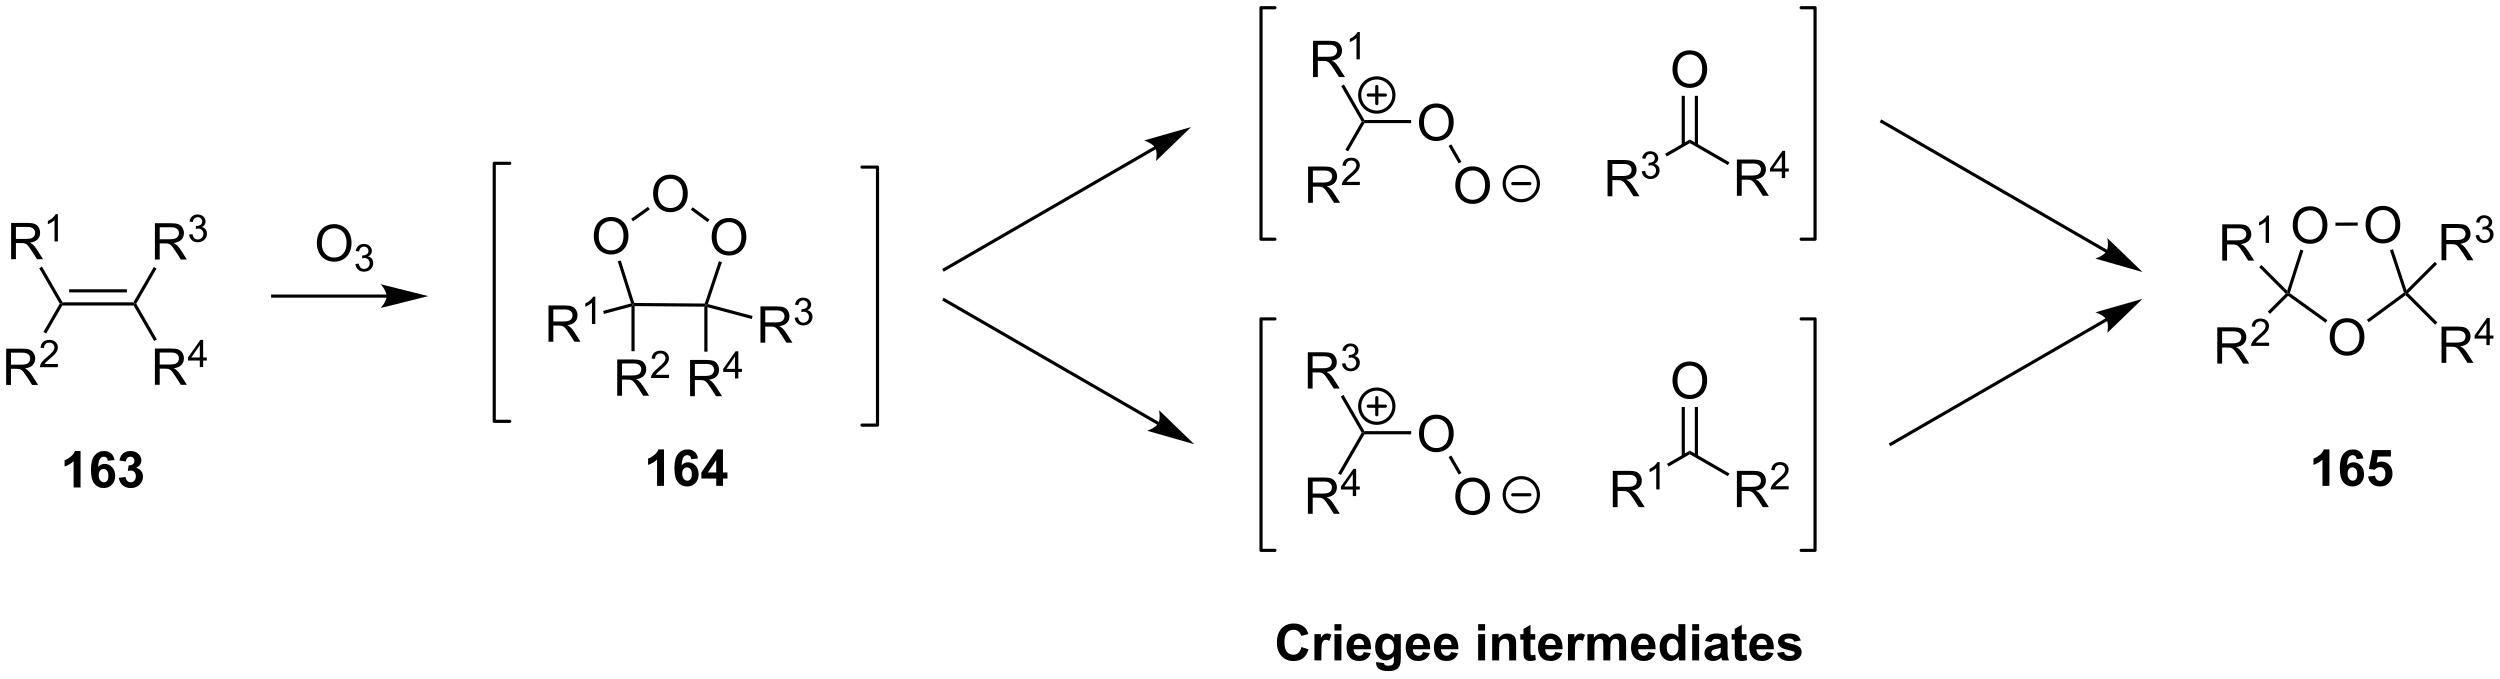 <?xml version="1.0" encoding="UTF-8"?>
<!DOCTYPE svg PUBLIC '-//W3C//DTD SVG 1.0//EN'
          'http://www.w3.org/TR/2001/REC-SVG-20010904/DTD/svg10.dtd'>
<svg stroke-dasharray="none" shape-rendering="auto" xmlns="http://www.w3.org/2000/svg" font-family="'Dialog'" text-rendering="auto" width="1024" fill-opacity="1" color-interpolation="auto" color-rendering="auto" preserveAspectRatio="xMidYMid meet" font-size="12px" viewBox="0 0 1024 278" fill="black" xmlns:xlink="http://www.w3.org/1999/xlink" stroke="black" image-rendering="auto" stroke-miterlimit="10" stroke-linecap="square" stroke-linejoin="miter" font-style="normal" stroke-width="1" height="278" stroke-dashoffset="0" font-weight="normal" stroke-opacity="1"
><!--Generated by the Batik Graphics2D SVG Generator--><defs id="genericDefs"
  /><g
  ><defs id="defs1"
    ><clipPath clipPathUnits="userSpaceOnUse" id="clipPath1"
      ><path d="M2.201 0.646 L408.043 0.646 L408.043 110.603 L2.201 110.603 L2.201 0.646 Z"
      /></clipPath
      ><clipPath clipPathUnits="userSpaceOnUse" id="clipPath2"
      ><path d="M1.563 32.528 L1.563 139.428 L396.12 139.428 L396.12 32.528 Z"
      /></clipPath
    ></defs
    ><g transform="scale(2.523,2.523) translate(-2.201,-0.646) matrix(1.029,0,0,1.029,0.593,-32.812)"
    ><path d="M11.424 80.719 L11.28 80.469 L11.424 80.219 L22.636 80.219 L22.78 80.469 L22.636 80.719 ZM12.475 78.649 L21.585 78.649 L21.585 78.149 L12.475 78.149 Z" stroke="none" clip-path="url(#clipPath2)"
    /></g
    ><g transform="matrix(2.595,0,0,2.595,-4.058,-84.42)"
    ><path d="M2.536 93.293 L2.536 87.567 L5.075 87.567 Q5.84 87.567 6.239 87.721 Q6.637 87.874 6.874 88.265 Q7.114 88.656 7.114 89.129 Q7.114 89.739 6.718 90.158 Q6.325 90.575 5.499 90.687 Q5.801 90.833 5.957 90.973 Q6.288 91.278 6.585 91.734 L7.582 93.293 L6.629 93.293 L5.872 92.101 Q5.538 91.585 5.322 91.312 Q5.109 91.038 4.939 90.929 Q4.77 90.82 4.593 90.778 Q4.465 90.749 4.171 90.749 L3.293 90.749 L3.293 93.293 L2.536 93.293 ZM3.293 90.093 L4.921 90.093 Q5.442 90.093 5.734 89.986 Q6.028 89.879 6.179 89.642 Q6.332 89.406 6.332 89.129 Q6.332 88.723 6.036 88.463 Q5.741 88.2 5.106 88.2 L3.293 88.2 L3.293 90.093 Z" stroke="none" clip-path="url(#clipPath2)"
    /></g
    ><g transform="matrix(2.595,0,0,2.595,-4.058,-84.42)"
    ><path d="M10.704 89.986 L10.704 90.493 L7.864 90.493 Q7.859 90.302 7.927 90.126 Q8.034 89.837 8.273 89.556 Q8.513 89.275 8.964 88.906 Q9.663 88.331 9.909 87.996 Q10.155 87.659 10.155 87.361 Q10.155 87.048 9.931 86.833 Q9.708 86.617 9.347 86.617 Q8.966 86.617 8.738 86.845 Q8.509 87.074 8.507 87.478 L7.964 87.423 Q8.021 86.816 8.384 86.499 Q8.747 86.181 9.359 86.181 Q9.978 86.181 10.337 86.525 Q10.698 86.867 10.698 87.372 Q10.698 87.63 10.593 87.88 Q10.488 88.128 10.241 88.404 Q9.997 88.679 9.429 89.159 Q8.954 89.558 8.819 89.701 Q8.685 89.843 8.597 89.986 L10.704 89.986 Z" stroke="none" clip-path="url(#clipPath2)"
    /></g
    ><g transform="matrix(2.595,0,0,2.595,-4.058,-84.42)"
    ><path d="M10.991 80.469 L11.28 80.469 L11.424 80.719 L8.852 85.175 L8.419 84.925 Z" stroke="none" clip-path="url(#clipPath2)"
    /></g
    ><g transform="matrix(2.595,0,0,2.595,-4.058,-84.42)"
    ><path d="M3.317 73.444 L3.317 67.717 L5.856 67.717 Q6.622 67.717 7.02 67.871 Q7.418 68.025 7.655 68.415 Q7.895 68.806 7.895 69.28 Q7.895 69.889 7.499 70.309 Q7.106 70.725 6.28 70.837 Q6.582 70.983 6.739 71.124 Q7.069 71.428 7.366 71.884 L8.364 73.444 L7.411 73.444 L6.653 72.251 Q6.319 71.736 6.103 71.462 Q5.89 71.189 5.721 71.079 Q5.551 70.97 5.374 70.928 Q5.247 70.9 4.952 70.9 L4.075 70.9 L4.075 73.444 L3.317 73.444 ZM4.075 70.243 L5.702 70.243 Q6.223 70.243 6.515 70.137 Q6.809 70.03 6.96 69.793 Q7.114 69.556 7.114 69.28 Q7.114 68.874 6.817 68.613 Q6.523 68.35 5.887 68.35 L4.075 68.35 L4.075 70.243 Z" stroke="none" clip-path="url(#clipPath2)"
    /></g
    ><g transform="matrix(2.595,0,0,2.595,-4.058,-84.42)"
    ><path d="M10.7 70.644 L10.173 70.644 L10.173 67.283 Q9.982 67.464 9.673 67.646 Q9.364 67.828 9.118 67.919 L9.118 67.41 Q9.56 67.201 9.89 66.906 Q10.222 66.609 10.361 66.332 L10.7 66.332 L10.7 70.644 Z" stroke="none" clip-path="url(#clipPath2)"
    /></g
    ><g transform="matrix(2.595,0,0,2.595,-4.058,-84.42)"
    ><path d="M11.424 80.219 L11.28 80.469 L10.991 80.469 L7.758 74.869 L8.191 74.619 Z" stroke="none" clip-path="url(#clipPath2)"
    /></g
    ><g transform="matrix(2.595,0,0,2.595,-4.058,-84.42)"
    ><path d="M26.015 73.494 L26.015 67.767 L28.554 67.767 Q29.32 67.767 29.718 67.921 Q30.117 68.075 30.354 68.465 Q30.593 68.856 30.593 69.33 Q30.593 69.939 30.198 70.359 Q29.804 70.775 28.979 70.887 Q29.281 71.033 29.437 71.174 Q29.768 71.478 30.065 71.934 L31.062 73.494 L30.109 73.494 L29.351 72.301 Q29.018 71.786 28.802 71.512 Q28.588 71.239 28.419 71.129 Q28.25 71.02 28.073 70.978 Q27.945 70.95 27.651 70.95 L26.773 70.95 L26.773 73.494 L26.015 73.494 ZM26.773 70.293 L28.401 70.293 Q28.922 70.293 29.213 70.187 Q29.507 70.08 29.658 69.843 Q29.812 69.606 29.812 69.33 Q29.812 68.924 29.515 68.663 Q29.221 68.4 28.585 68.4 L26.773 68.4 L26.773 70.293 Z" stroke="none" clip-path="url(#clipPath2)"
    /></g
    ><g transform="matrix(2.595,0,0,2.595,-4.058,-84.42)"
    ><path d="M31.414 69.559 L31.942 69.489 Q32.033 69.938 32.25 70.135 Q32.469 70.333 32.783 70.333 Q33.155 70.333 33.41 70.075 Q33.668 69.817 33.668 69.436 Q33.668 69.073 33.43 68.838 Q33.194 68.602 32.827 68.602 Q32.678 68.602 32.455 68.661 L32.514 68.198 Q32.567 68.204 32.598 68.204 Q32.936 68.204 33.205 68.028 Q33.475 67.852 33.475 67.485 Q33.475 67.196 33.278 67.007 Q33.082 66.815 32.772 66.815 Q32.463 66.815 32.258 67.008 Q32.053 67.202 31.994 67.588 L31.467 67.495 Q31.565 66.963 31.907 66.672 Q32.25 66.382 32.76 66.382 Q33.112 66.382 33.407 66.532 Q33.703 66.682 33.86 66.944 Q34.016 67.204 34.016 67.497 Q34.016 67.776 33.865 68.004 Q33.717 68.233 33.424 68.368 Q33.805 68.456 34.016 68.733 Q34.227 69.008 34.227 69.424 Q34.227 69.987 33.817 70.379 Q33.407 70.77 32.78 70.77 Q32.215 70.77 31.84 70.434 Q31.467 70.096 31.414 69.559 Z" stroke="none" clip-path="url(#clipPath2)"
    /></g
    ><g transform="matrix(2.595,0,0,2.595,-4.058,-84.42)"
    ><path d="M23.069 80.469 L22.78 80.469 L22.636 80.219 L25.84 74.669 L26.273 74.919 Z" stroke="none" clip-path="url(#clipPath2)"
    /></g
    ><g transform="matrix(2.595,0,0,2.595,-4.058,-84.42)"
    ><path d="M26.015 93.269 L26.015 87.542 L28.554 87.542 Q29.32 87.542 29.718 87.696 Q30.117 87.849 30.354 88.24 Q30.593 88.63 30.593 89.104 Q30.593 89.714 30.198 90.133 Q29.804 90.55 28.979 90.662 Q29.281 90.808 29.437 90.948 Q29.768 91.253 30.065 91.709 L31.062 93.269 L30.109 93.269 L29.351 92.076 Q29.018 91.56 28.802 91.287 Q28.588 91.013 28.419 90.904 Q28.25 90.794 28.073 90.753 Q27.945 90.724 27.651 90.724 L26.773 90.724 L26.773 93.269 L26.015 93.269 ZM26.773 90.068 L28.401 90.068 Q28.922 90.068 29.213 89.961 Q29.507 89.854 29.658 89.618 Q29.812 89.38 29.812 89.104 Q29.812 88.698 29.515 88.438 Q29.221 88.175 28.585 88.175 L26.773 88.175 L26.773 90.068 Z" stroke="none" clip-path="url(#clipPath2)"
    /></g
    ><g transform="matrix(2.595,0,0,2.595,-4.058,-84.42)"
    ><path d="M33.102 90.469 L33.102 89.439 L31.239 89.439 L31.239 88.957 L33.2 86.174 L33.629 86.174 L33.629 88.957 L34.209 88.957 L34.209 89.439 L33.629 89.439 L33.629 90.469 L33.102 90.469 ZM33.102 88.957 L33.102 87.019 L31.758 88.957 L33.102 88.957 Z" stroke="none" clip-path="url(#clipPath2)"
    /></g
    ><g transform="matrix(2.595,0,0,2.595,-4.058,-84.42)"
    ><path d="M22.636 80.719 L22.78 80.469 L23.069 80.469 L26.325 86.109 L25.892 86.359 Z" stroke="none" clip-path="url(#clipPath2)"
    /></g
    ><g transform="matrix(2.595,0,0,2.595,-4.058,-84.42)"
    ><path d="M62.595 79.021 L44.602 79.021 L44.352 79.021 L44.352 79.521 L44.602 79.521 L62.595 79.521 L62.845 79.521 L62.845 79.021 L62.595 79.021 ZM69.16 79.271 L61.66 77.396 C61.66 77.396 62.595 78.45 62.595 79.271 C62.595 80.091 61.66 81.146 61.66 81.146 Z" stroke="none" clip-path="url(#clipPath2)"
    /></g
    ><g transform="matrix(2.595,0,0,2.595,-4.058,-84.42)"
    ><path d="M51.573 70.951 Q51.573 69.525 52.338 68.72 Q53.104 67.912 54.315 67.912 Q55.107 67.912 55.742 68.293 Q56.38 68.67 56.713 69.347 Q57.049 70.025 57.049 70.884 Q57.049 71.756 56.698 72.444 Q56.346 73.131 55.7 73.485 Q55.057 73.84 54.31 73.84 Q53.502 73.84 52.864 73.449 Q52.229 73.056 51.901 72.381 Q51.573 71.704 51.573 70.951 ZM52.354 70.962 Q52.354 71.998 52.909 72.595 Q53.466 73.189 54.307 73.189 Q55.161 73.189 55.713 72.587 Q56.268 71.985 56.268 70.881 Q56.268 70.181 56.031 69.66 Q55.794 69.139 55.338 68.853 Q54.885 68.564 54.318 68.564 Q53.513 68.564 52.932 69.118 Q52.354 69.67 52.354 70.962 Z" stroke="none" clip-path="url(#clipPath2)"
    /></g
    ><g transform="matrix(2.595,0,0,2.595,-4.058,-84.42)"
    ><path d="M57.66 74.206 L58.187 74.135 Q58.279 74.585 58.495 74.782 Q58.714 74.979 59.029 74.979 Q59.4 74.979 59.656 74.722 Q59.913 74.464 59.913 74.083 Q59.913 73.719 59.675 73.485 Q59.439 73.249 59.072 73.249 Q58.923 73.249 58.7 73.307 L58.759 72.844 Q58.812 72.85 58.843 72.85 Q59.181 72.85 59.45 72.675 Q59.72 72.499 59.72 72.132 Q59.72 71.843 59.523 71.653 Q59.327 71.462 59.017 71.462 Q58.708 71.462 58.503 71.655 Q58.298 71.848 58.239 72.235 L57.712 72.141 Q57.81 71.61 58.152 71.319 Q58.495 71.028 59.005 71.028 Q59.357 71.028 59.652 71.178 Q59.949 71.329 60.105 71.591 Q60.261 71.85 60.261 72.143 Q60.261 72.423 60.111 72.651 Q59.962 72.88 59.669 73.014 Q60.05 73.102 60.261 73.38 Q60.472 73.655 60.472 74.071 Q60.472 74.634 60.062 75.026 Q59.652 75.417 59.025 75.417 Q58.46 75.417 58.085 75.081 Q57.712 74.743 57.66 74.206 Z" stroke="none" clip-path="url(#clipPath2)"
    /></g
    ><g transform="matrix(2.595,0,0,2.595,-4.058,-84.42)"
    ><path d="M95.286 69.816 Q95.286 68.389 96.052 67.584 Q96.818 66.777 98.028 66.777 Q98.82 66.777 99.456 67.157 Q100.094 67.534 100.427 68.212 Q100.763 68.889 100.763 69.748 Q100.763 70.62 100.411 71.308 Q100.06 71.995 99.414 72.35 Q98.771 72.704 98.023 72.704 Q97.216 72.704 96.578 72.313 Q95.943 71.92 95.614 71.245 Q95.286 70.568 95.286 69.816 ZM96.068 69.826 Q96.068 70.863 96.622 71.459 Q97.18 72.053 98.021 72.053 Q98.875 72.053 99.427 71.451 Q99.982 70.85 99.982 69.745 Q99.982 69.045 99.745 68.524 Q99.508 68.003 99.052 67.717 Q98.599 67.428 98.031 67.428 Q97.226 67.428 96.646 67.982 Q96.068 68.534 96.068 69.826 Z" stroke="none" clip-path="url(#clipPath2)"
    /></g
    ><g transform="matrix(2.595,0,0,2.595,-4.058,-84.42)"
    ><path d="M113.893 69.975 Q113.893 68.548 114.659 67.743 Q115.424 66.936 116.635 66.936 Q117.427 66.936 118.062 67.316 Q118.7 67.694 119.034 68.371 Q119.37 69.048 119.37 69.907 Q119.37 70.78 119.018 71.467 Q118.666 72.155 118.021 72.509 Q117.377 72.863 116.63 72.863 Q115.823 72.863 115.185 72.472 Q114.549 72.079 114.221 71.405 Q113.893 70.728 113.893 69.975 ZM114.674 69.986 Q114.674 71.022 115.229 71.618 Q115.786 72.212 116.627 72.212 Q117.482 72.212 118.034 71.611 Q118.588 71.009 118.588 69.905 Q118.588 69.204 118.351 68.683 Q118.114 68.162 117.659 67.876 Q117.206 67.587 116.638 67.587 Q115.833 67.587 115.252 68.142 Q114.674 68.694 114.674 69.986 Z" stroke="none" clip-path="url(#clipPath2)"
    /></g
    ><g transform="matrix(2.595,0,0,2.595,-4.058,-84.42)"
    ><path d="M104.647 63.136 Q104.647 61.709 105.413 60.904 Q106.179 60.097 107.39 60.097 Q108.181 60.097 108.817 60.477 Q109.455 60.855 109.788 61.532 Q110.124 62.209 110.124 63.068 Q110.124 63.941 109.772 64.628 Q109.421 65.316 108.775 65.67 Q108.132 66.024 107.385 66.024 Q106.577 66.024 105.939 65.633 Q105.304 65.24 104.976 64.566 Q104.647 63.889 104.647 63.136 ZM105.429 63.147 Q105.429 64.183 105.984 64.779 Q106.541 65.373 107.382 65.373 Q108.236 65.373 108.788 64.772 Q109.343 64.17 109.343 63.066 Q109.343 62.365 109.106 61.844 Q108.869 61.324 108.413 61.037 Q107.96 60.748 107.392 60.748 Q106.588 60.748 106.007 61.303 Q105.429 61.855 105.429 63.147 Z" stroke="none" clip-path="url(#clipPath2)"
    /></g
    ><g transform="matrix(2.595,0,0,2.595,-4.058,-84.42)"
    ><path d="M99.073 73.789 L99.55 73.638 L101.667 80.349 L101.483 80.597 L101.166 80.423 Z" stroke="none" clip-path="url(#clipPath2)"
    /></g
    ><g transform="matrix(2.595,0,0,2.595,-4.058,-84.42)"
    ><path d="M101.733 80.849 L101.483 80.597 L101.667 80.349 L112.803 80.444 L112.983 80.695 L112.733 80.943 Z" stroke="none" clip-path="url(#clipPath2)"
    /></g
    ><g transform="matrix(2.595,0,0,2.595,-4.058,-84.42)"
    ><path d="M113.304 80.523 L112.983 80.695 L112.803 80.444 L115.039 73.759 L115.513 73.918 Z" stroke="none" clip-path="url(#clipPath2)"
    /></g
    ><g transform="matrix(2.595,0,0,2.595,-4.058,-84.42)"
    ><path d="M113.552 67.201 L113.254 67.603 L110.604 65.643 L110.901 65.241 Z" stroke="none" clip-path="url(#clipPath2)"
    /></g
    ><g transform="matrix(2.595,0,0,2.595,-4.058,-84.42)"
    ><path d="M103.837 65.174 L104.128 65.581 L101.478 67.472 L101.188 67.065 Z" stroke="none" clip-path="url(#clipPath2)"
    /></g
    ><g transform="matrix(2.595,0,0,2.595,-4.058,-84.42)"
    ><path d="M88.142 86.473 L88.142 80.747 L90.681 80.747 Q91.447 80.747 91.845 80.9 Q92.244 81.054 92.481 81.445 Q92.72 81.835 92.72 82.309 Q92.72 82.919 92.324 83.338 Q91.931 83.755 91.106 83.867 Q91.408 84.013 91.564 84.153 Q91.895 84.458 92.192 84.913 L93.189 86.473 L92.236 86.473 L91.478 85.281 Q91.145 84.765 90.928 84.492 Q90.715 84.218 90.546 84.109 Q90.376 83.999 90.199 83.958 Q90.072 83.929 89.777 83.929 L88.9 83.929 L88.9 86.473 L88.142 86.473 ZM88.9 83.273 L90.527 83.273 Q91.048 83.273 91.34 83.166 Q91.634 83.059 91.785 82.822 Q91.939 82.585 91.939 82.309 Q91.939 81.903 91.642 81.643 Q91.348 81.38 90.712 81.38 L88.9 81.38 L88.9 83.273 Z" stroke="none" clip-path="url(#clipPath2)"
    /></g
    ><g transform="matrix(2.595,0,0,2.595,-4.058,-84.42)"
    ><path d="M95.525 83.673 L94.998 83.673 L94.998 80.312 Q94.807 80.494 94.498 80.675 Q94.189 80.857 93.943 80.949 L93.943 80.439 Q94.385 80.23 94.715 79.935 Q95.047 79.638 95.186 79.361 L95.525 79.361 L95.525 83.673 Z" stroke="none" clip-path="url(#clipPath2)"
    /></g
    ><g transform="matrix(2.595,0,0,2.595,-4.058,-84.42)"
    ><path d="M101.166 80.423 L101.483 80.597 L101.233 80.923 L96.888 82.087 L96.759 81.604 Z" stroke="none" clip-path="url(#clipPath2)"
    /></g
    ><g transform="matrix(2.595,0,0,2.595,-4.058,-84.42)"
    ><path d="M98.988 94.997 L98.988 89.27 L101.528 89.27 Q102.293 89.27 102.692 89.424 Q103.09 89.578 103.327 89.968 Q103.567 90.359 103.567 90.833 Q103.567 91.442 103.171 91.862 Q102.778 92.278 101.952 92.39 Q102.254 92.536 102.41 92.677 Q102.741 92.981 103.038 93.437 L104.035 94.997 L103.082 94.997 L102.324 93.804 Q101.991 93.289 101.775 93.015 Q101.561 92.742 101.392 92.632 Q101.223 92.523 101.046 92.481 Q100.918 92.453 100.624 92.453 L99.746 92.453 L99.746 94.997 L98.988 94.997 ZM99.746 91.796 L101.374 91.796 Q101.895 91.796 102.186 91.69 Q102.481 91.583 102.632 91.346 Q102.785 91.109 102.785 90.833 Q102.785 90.427 102.488 90.166 Q102.194 89.903 101.559 89.903 L99.746 89.903 L99.746 91.796 Z" stroke="none" clip-path="url(#clipPath2)"
    /></g
    ><g transform="matrix(2.595,0,0,2.595,-4.058,-84.42)"
    ><path d="M107.157 91.689 L107.157 92.197 L104.317 92.197 Q104.311 92.005 104.38 91.83 Q104.487 91.541 104.725 91.259 Q104.966 90.978 105.417 90.609 Q106.116 90.035 106.362 89.699 Q106.608 89.363 106.608 89.064 Q106.608 88.752 106.383 88.537 Q106.161 88.32 105.8 88.32 Q105.419 88.32 105.19 88.549 Q104.962 88.777 104.96 89.181 L104.417 89.127 Q104.473 88.519 104.837 88.203 Q105.2 87.884 105.811 87.884 Q106.43 87.884 106.79 88.228 Q107.151 88.57 107.151 89.076 Q107.151 89.334 107.046 89.584 Q106.94 89.832 106.694 90.107 Q106.45 90.382 105.882 90.863 Q105.407 91.261 105.272 91.404 Q105.138 91.546 105.05 91.689 L107.157 91.689 Z" stroke="none" clip-path="url(#clipPath2)"
    /></g
    ><g transform="matrix(2.595,0,0,2.595,-4.058,-84.42)"
    ><path d="M101.233 80.923 L101.483 80.597 L101.733 80.849 L101.733 87.963 L101.233 87.963 Z" stroke="none" clip-path="url(#clipPath2)"
    /></g
    ><g transform="matrix(2.595,0,0,2.595,-4.058,-84.42)"
    ><path d="M110.488 95.07 L110.488 89.344 L113.027 89.344 Q113.793 89.344 114.191 89.498 Q114.59 89.651 114.827 90.042 Q115.066 90.432 115.066 90.906 Q115.066 91.516 114.67 91.935 Q114.277 92.352 113.452 92.464 Q113.754 92.609 113.91 92.75 Q114.241 93.055 114.537 93.51 L115.535 95.07 L114.582 95.07 L113.824 93.878 Q113.491 93.362 113.275 93.089 Q113.061 92.815 112.892 92.706 Q112.722 92.596 112.545 92.555 Q112.418 92.526 112.123 92.526 L111.246 92.526 L111.246 95.07 L110.488 95.07 ZM111.246 91.87 L112.873 91.87 Q113.394 91.87 113.686 91.763 Q113.98 91.656 114.131 91.419 Q114.285 91.182 114.285 90.906 Q114.285 90.5 113.988 90.24 Q113.694 89.977 113.058 89.977 L111.246 89.977 L111.246 91.87 Z" stroke="none" clip-path="url(#clipPath2)"
    /></g
    ><g transform="matrix(2.595,0,0,2.595,-4.058,-84.42)"
    ><path d="M117.575 92.27 L117.575 91.241 L115.711 91.241 L115.711 90.759 L117.672 87.975 L118.102 87.975 L118.102 90.759 L118.682 90.759 L118.682 91.241 L118.102 91.241 L118.102 92.27 L117.575 92.27 ZM117.575 90.759 L117.575 88.821 L116.231 90.759 L117.575 90.759 Z" stroke="none" clip-path="url(#clipPath2)"
    /></g
    ><g transform="matrix(2.595,0,0,2.595,-4.058,-84.42)"
    ><path d="M112.733 80.943 L112.983 80.695 L113.233 81.021 L113.233 88.036 L112.733 88.036 Z" stroke="none" clip-path="url(#clipPath2)"
    /></g
    ><g transform="matrix(2.595,0,0,2.595,-4.058,-84.42)"
    ><path d="M121.596 86.622 L121.596 80.895 L124.135 80.895 Q124.901 80.895 125.299 81.049 Q125.698 81.203 125.935 81.593 Q126.174 81.984 126.174 82.458 Q126.174 83.067 125.778 83.486 Q125.385 83.903 124.56 84.015 Q124.862 84.161 125.018 84.302 Q125.349 84.606 125.646 85.062 L126.643 86.622 L125.69 86.622 L124.932 85.429 Q124.599 84.913 124.383 84.64 Q124.169 84.367 124 84.257 Q123.831 84.148 123.653 84.106 Q123.526 84.078 123.231 84.078 L122.354 84.078 L122.354 86.622 L121.596 86.622 ZM122.354 83.421 L123.981 83.421 Q124.502 83.421 124.794 83.314 Q125.088 83.208 125.239 82.971 Q125.393 82.734 125.393 82.458 Q125.393 82.052 125.096 81.791 Q124.802 81.528 124.166 81.528 L122.354 81.528 L122.354 83.421 Z" stroke="none" clip-path="url(#clipPath2)"
    /></g
    ><g transform="matrix(2.595,0,0,2.595,-4.058,-84.42)"
    ><path d="M126.995 82.687 L127.523 82.617 Q127.614 83.066 127.831 83.263 Q128.05 83.46 128.364 83.46 Q128.736 83.46 128.991 83.203 Q129.249 82.945 129.249 82.564 Q129.249 82.201 129.011 81.966 Q128.775 81.73 128.407 81.73 Q128.259 81.73 128.036 81.789 L128.095 81.326 Q128.148 81.332 128.179 81.332 Q128.517 81.332 128.786 81.156 Q129.056 80.98 129.056 80.613 Q129.056 80.324 128.858 80.134 Q128.663 79.943 128.353 79.943 Q128.044 79.943 127.839 80.136 Q127.634 80.33 127.575 80.716 L127.048 80.623 Q127.146 80.091 127.487 79.8 Q127.831 79.509 128.341 79.509 Q128.692 79.509 128.987 79.66 Q129.284 79.81 129.441 80.072 Q129.597 80.332 129.597 80.624 Q129.597 80.904 129.446 81.132 Q129.298 81.361 129.005 81.496 Q129.386 81.584 129.597 81.861 Q129.808 82.136 129.808 82.552 Q129.808 83.115 129.398 83.507 Q128.987 83.898 128.361 83.898 Q127.796 83.898 127.421 83.562 Q127.048 83.224 126.995 82.687 Z" stroke="none" clip-path="url(#clipPath2)"
    /></g
    ><g transform="matrix(2.595,0,0,2.595,-4.058,-84.42)"
    ><path d="M113.233 81.021 L112.983 80.695 L113.304 80.523 L120.356 82.412 L120.226 82.895 Z" stroke="none" clip-path="url(#clipPath2)"
    /></g
    ><g stroke-width="0.5" transform="matrix(2.595,0,0,2.595,-4.058,-84.42)" stroke-linejoin="round" stroke-linecap="round"
    ><path fill="none" d="M137.627 99.635 L140.071 99.635 L140.071 58.906 L137.627 58.906" clip-path="url(#clipPath2)"
    /></g
    ><g stroke-width="0.5" transform="matrix(2.595,0,0,2.595,-4.058,-84.42)" stroke-linejoin="round" stroke-linecap="round"
    ><path fill="none" d="M82.02 58.307 L79.576 58.307 L79.576 99.037 L82.02 99.037" clip-path="url(#clipPath2)"
    /></g
    ><g transform="matrix(2.595,0,0,2.595,-4.058,-84.42)"
    ><path d="M183.775 55.643 L150.488 74.862 L150.271 74.986 L150.521 75.42 L150.738 75.295 L184.025 56.076 L184.242 55.952 L183.992 55.518 L183.775 55.643 ZM189.585 52.577 L182.153 54.703 C182.153 54.703 183.49 55.149 183.9 55.86 C184.31 56.571 184.028 57.951 184.028 57.951 Z" stroke="none" clip-path="url(#clipPath2)"
    /></g
    ><g transform="matrix(2.595,0,0,2.595,-4.058,-84.42)"
    ><path d="M184.505 99.149 L150.738 79.653 L150.521 79.528 L150.271 79.962 L150.488 80.086 L184.255 99.582 L184.472 99.707 L184.722 99.274 L184.505 99.149 ZM190.066 102.648 L184.508 97.274 C184.508 97.274 184.791 98.655 184.38 99.365 C183.97 100.076 182.633 100.522 182.633 100.522 Z" stroke="none" clip-path="url(#clipPath2)"
    /></g
    ><g transform="matrix(2.595,0,0,2.595,-4.058,-84.42)"
    ><path d="M225.542 51.905 Q225.542 50.478 226.308 49.673 Q227.074 48.866 228.285 48.866 Q229.076 48.866 229.712 49.246 Q230.35 49.623 230.683 50.3 Q231.019 50.978 231.019 51.837 Q231.019 52.709 230.667 53.397 Q230.316 54.084 229.67 54.438 Q229.027 54.793 228.279 54.793 Q227.472 54.793 226.834 54.402 Q226.199 54.009 225.87 53.334 Q225.542 52.657 225.542 51.905 ZM226.324 51.915 Q226.324 52.952 226.878 53.548 Q227.435 54.142 228.277 54.142 Q229.131 54.142 229.683 53.54 Q230.238 52.938 230.238 51.834 Q230.238 51.134 230.001 50.613 Q229.764 50.092 229.308 49.806 Q228.855 49.517 228.287 49.517 Q227.482 49.517 226.902 50.071 Q226.324 50.623 226.324 51.915 Z" stroke="none" clip-path="url(#clipPath2)"
    /></g
    ><g transform="matrix(2.595,0,0,2.595,-4.058,-84.42)"
    ><path d="M216.924 51.969 L216.779 51.719 L216.924 51.469 L224.303 51.469 L224.303 51.969 Z" stroke="none" clip-path="url(#clipPath2)"
    /></g
    ><g transform="matrix(2.595,0,0,2.595,-4.058,-84.42)"
    ><path d="M208.035 64.543 L208.035 58.817 L210.574 58.817 Q211.34 58.817 211.738 58.971 Q212.137 59.124 212.374 59.515 Q212.613 59.906 212.613 60.379 Q212.613 60.989 212.217 61.408 Q211.824 61.825 210.999 61.937 Q211.301 62.083 211.457 62.223 Q211.788 62.528 212.084 62.984 L213.082 64.543 L212.129 64.543 L211.371 63.351 Q211.038 62.835 210.821 62.562 Q210.608 62.288 210.439 62.179 Q210.269 62.069 210.092 62.028 Q209.965 61.999 209.67 61.999 L208.793 61.999 L208.793 64.543 L208.035 64.543 ZM208.793 61.343 L210.42 61.343 Q210.941 61.343 211.233 61.236 Q211.527 61.129 211.678 60.892 Q211.832 60.656 211.832 60.379 Q211.832 59.973 211.535 59.713 Q211.241 59.45 210.605 59.45 L208.793 59.45 L208.793 61.343 Z" stroke="none" clip-path="url(#clipPath2)"
    /></g
    ><g transform="matrix(2.595,0,0,2.595,-4.058,-84.42)"
    ><path d="M216.204 61.236 L216.204 61.743 L213.364 61.743 Q213.358 61.552 213.426 61.376 Q213.534 61.087 213.772 60.806 Q214.012 60.525 214.463 60.156 Q215.163 59.581 215.409 59.245 Q215.655 58.91 215.655 58.611 Q215.655 58.298 215.43 58.083 Q215.208 57.867 214.846 57.867 Q214.465 57.867 214.237 58.095 Q214.008 58.324 214.006 58.728 L213.463 58.673 Q213.52 58.066 213.883 57.749 Q214.247 57.431 214.858 57.431 Q215.477 57.431 215.836 57.775 Q216.198 58.117 216.198 58.622 Q216.198 58.88 216.092 59.13 Q215.987 59.378 215.741 59.654 Q215.497 59.929 214.928 60.41 Q214.454 60.808 214.319 60.95 Q214.184 61.093 214.096 61.236 L216.204 61.236 Z" stroke="none" clip-path="url(#clipPath2)"
    /></g
    ><g transform="matrix(2.595,0,0,2.595,-4.058,-84.42)"
    ><path d="M216.491 51.719 L216.779 51.719 L216.924 51.969 L214.351 56.425 L213.918 56.175 Z" stroke="none" clip-path="url(#clipPath2)"
    /></g
    ><g transform="matrix(2.595,0,0,2.595,-4.058,-84.42)"
    ><path d="M208.816 44.694 L208.816 38.967 L211.355 38.967 Q212.121 38.967 212.519 39.121 Q212.918 39.275 213.155 39.665 Q213.394 40.056 213.394 40.53 Q213.394 41.139 212.999 41.559 Q212.605 41.975 211.78 42.087 Q212.082 42.233 212.238 42.374 Q212.569 42.678 212.866 43.134 L213.863 44.694 L212.91 44.694 L212.152 43.501 Q211.819 42.986 211.603 42.712 Q211.389 42.439 211.22 42.329 Q211.051 42.22 210.874 42.178 Q210.746 42.15 210.452 42.15 L209.574 42.15 L209.574 44.694 L208.816 44.694 ZM209.574 41.493 L211.202 41.493 Q211.722 41.493 212.014 41.387 Q212.308 41.28 212.459 41.043 Q212.613 40.806 212.613 40.53 Q212.613 40.124 212.316 39.863 Q212.022 39.6 211.387 39.6 L209.574 39.6 L209.574 41.493 Z" stroke="none" clip-path="url(#clipPath2)"
    /></g
    ><g transform="matrix(2.595,0,0,2.595,-4.058,-84.42)"
    ><path d="M216.2 41.894 L215.672 41.894 L215.672 38.533 Q215.481 38.714 215.172 38.896 Q214.864 39.078 214.618 39.169 L214.618 38.66 Q215.059 38.451 215.389 38.156 Q215.721 37.859 215.86 37.581 L216.2 37.581 L216.2 41.894 Z" stroke="none" clip-path="url(#clipPath2)"
    /></g
    ><g transform="matrix(2.595,0,0,2.595,-4.058,-84.42)"
    ><path d="M216.924 51.469 L216.779 51.719 L216.491 51.719 L213.258 46.119 L213.691 45.869 Z" stroke="none" clip-path="url(#clipPath2)"
    /></g
    ><g transform="matrix(2.595,0,0,2.595,-4.058,-84.42)"
    ><path d="M231.272 61.829 Q231.272 60.402 232.038 59.598 Q232.804 58.79 234.015 58.79 Q234.806 58.79 235.442 59.171 Q236.08 59.548 236.413 60.225 Q236.749 60.902 236.749 61.762 Q236.749 62.634 236.397 63.322 Q236.046 64.009 235.4 64.363 Q234.757 64.718 234.009 64.718 Q233.202 64.718 232.564 64.327 Q231.929 63.934 231.601 63.259 Q231.272 62.582 231.272 61.829 ZM232.054 61.84 Q232.054 62.876 232.608 63.473 Q233.166 64.066 234.007 64.066 Q234.861 64.066 235.413 63.465 Q235.968 62.863 235.968 61.759 Q235.968 61.059 235.731 60.538 Q235.494 60.017 235.038 59.73 Q234.585 59.441 234.017 59.441 Q233.213 59.441 232.632 59.996 Q232.054 60.548 232.054 61.84 Z" stroke="none" clip-path="url(#clipPath2)"
    /></g
    ><g transform="matrix(2.595,0,0,2.595,-4.058,-84.42)"
    ><path d="M230.211 55.565 L230.644 55.315 L232.237 58.074 L231.804 58.324 Z" stroke="none" clip-path="url(#clipPath2)"
    /></g
    ><g stroke-width="0.5" transform="matrix(2.595,0,0,2.595,-4.058,-84.42)" stroke-linejoin="round" stroke-linecap="round"
    ><path fill="none" d="M218.879 50.23 C217.388 50.23 216.179 49.022 216.179 47.53 C216.179 46.039 217.388 44.83 218.879 44.83 C220.37 44.83 221.579 46.039 221.579 47.53 C221.579 49.022 220.37 50.23 218.879 50.23 M217.529 47.53 L220.229 47.53 M218.879 46.18 L218.879 48.88" clip-path="url(#clipPath2)"
    /></g
    ><g stroke-width="0.5" transform="matrix(2.595,0,0,2.595,-4.058,-84.42)" stroke-linejoin="round" stroke-linecap="round"
    ><path fill="none" d="M241.689 64.213 C240.198 64.213 238.989 63.004 238.989 61.513 C238.989 60.022 240.198 58.813 241.689 58.813 C243.18 58.813 244.389 60.022 244.389 61.513 C244.389 63.004 243.18 64.213 241.689 64.213 M240.339 61.513 L243.039 61.513" clip-path="url(#clipPath2)"
    /></g
    ><g transform="matrix(2.595,0,0,2.595,-4.058,-84.42)"
    ><path d="M265.553 43.519 Q265.553 42.092 266.318 41.288 Q267.084 40.48 268.295 40.48 Q269.087 40.48 269.722 40.86 Q270.36 41.238 270.693 41.915 Q271.029 42.592 271.029 43.452 Q271.029 44.324 270.678 45.011 Q270.326 45.699 269.68 46.053 Q269.037 46.407 268.29 46.407 Q267.483 46.407 266.844 46.017 Q266.209 45.623 265.881 44.949 Q265.553 44.272 265.553 43.519 ZM266.334 43.53 Q266.334 44.566 266.889 45.163 Q267.446 45.756 268.287 45.756 Q269.141 45.756 269.693 45.155 Q270.248 44.553 270.248 43.449 Q270.248 42.748 270.011 42.228 Q269.774 41.707 269.318 41.42 Q268.865 41.131 268.298 41.131 Q267.493 41.131 266.912 41.686 Q266.334 42.238 266.334 43.53 Z" stroke="none" clip-path="url(#clipPath2)"
    /></g
    ><g transform="matrix(2.595,0,0,2.595,-4.058,-84.42)"
    ><path d="M267.005 47.66 L267.005 55.431 L267.505 55.431 L267.505 47.66 ZM269.075 47.66 L269.075 55.431 L269.575 55.431 L269.575 47.66 Z" stroke="none" clip-path="url(#clipPath2)"
    /></g
    ><g transform="matrix(2.595,0,0,2.595,-4.058,-84.42)"
    ><path d="M275.72 63.438 L275.72 57.712 L278.259 57.712 Q279.024 57.712 279.423 57.865 Q279.821 58.019 280.058 58.41 Q280.298 58.8 280.298 59.274 Q280.298 59.884 279.902 60.303 Q279.509 60.72 278.683 60.832 Q278.985 60.977 279.142 61.118 Q279.472 61.423 279.769 61.879 L280.767 63.438 L279.813 63.438 L279.056 62.246 Q278.722 61.73 278.506 61.457 Q278.293 61.183 278.123 61.074 Q277.954 60.964 277.777 60.923 Q277.649 60.894 277.355 60.894 L276.478 60.894 L276.478 63.438 L275.72 63.438 ZM276.478 60.238 L278.105 60.238 Q278.626 60.238 278.918 60.131 Q279.212 60.024 279.363 59.787 Q279.517 59.55 279.517 59.274 Q279.517 58.868 279.22 58.608 Q278.925 58.345 278.29 58.345 L276.478 58.345 L276.478 60.238 Z" stroke="none" clip-path="url(#clipPath2)"
    /></g
    ><g transform="matrix(2.595,0,0,2.595,-4.058,-84.42)"
    ><path d="M282.806 60.638 L282.806 59.609 L280.943 59.609 L280.943 59.127 L282.904 56.343 L283.334 56.343 L283.334 59.127 L283.914 59.127 L283.914 59.609 L283.334 59.609 L283.334 60.638 L282.806 60.638 ZM282.806 59.127 L282.806 57.189 L281.463 59.127 L282.806 59.127 Z" stroke="none" clip-path="url(#clipPath2)"
    /></g
    ><g transform="matrix(2.595,0,0,2.595,-4.058,-84.42)"
    ><path d="M268.29 55.122 L268.29 54.545 L274.539 58.153 L274.289 58.586 Z" stroke="none" clip-path="url(#clipPath2)"
    /></g
    ><g transform="matrix(2.595,0,0,2.595,-4.058,-84.42)"
    ><path d="M255.304 63.513 L255.304 57.787 L257.843 57.787 Q258.609 57.787 259.007 57.941 Q259.406 58.094 259.642 58.485 Q259.882 58.875 259.882 59.349 Q259.882 59.959 259.486 60.378 Q259.093 60.795 258.267 60.907 Q258.57 61.053 258.726 61.193 Q259.057 61.498 259.353 61.953 L260.351 63.513 L259.398 63.513 L258.64 62.321 Q258.307 61.805 258.09 61.532 Q257.877 61.258 257.708 61.149 Q257.538 61.039 257.361 60.998 Q257.234 60.969 256.939 60.969 L256.062 60.969 L256.062 63.513 L255.304 63.513 ZM256.062 60.313 L257.689 60.313 Q258.21 60.313 258.502 60.206 Q258.796 60.099 258.947 59.862 Q259.101 59.625 259.101 59.349 Q259.101 58.943 258.804 58.683 Q258.51 58.42 257.874 58.42 L256.062 58.42 L256.062 60.313 Z" stroke="none" clip-path="url(#clipPath2)"
    /></g
    ><g transform="matrix(2.595,0,0,2.595,-4.058,-84.42)"
    ><path d="M260.703 59.579 L261.23 59.508 Q261.322 59.958 261.539 60.155 Q261.758 60.352 262.072 60.352 Q262.443 60.352 262.699 60.094 Q262.957 59.836 262.957 59.456 Q262.957 59.092 262.719 58.858 Q262.482 58.622 262.115 58.622 Q261.967 58.622 261.744 58.68 L261.803 58.217 Q261.855 58.223 261.887 58.223 Q262.224 58.223 262.494 58.047 Q262.764 57.872 262.764 57.504 Q262.764 57.215 262.566 57.026 Q262.371 56.834 262.06 56.834 Q261.752 56.834 261.547 57.028 Q261.342 57.221 261.283 57.608 L260.756 57.514 Q260.853 56.983 261.195 56.692 Q261.539 56.401 262.049 56.401 Q262.4 56.401 262.695 56.551 Q262.992 56.702 263.148 56.963 Q263.305 57.223 263.305 57.516 Q263.305 57.795 263.154 58.024 Q263.006 58.252 262.713 58.387 Q263.094 58.475 263.305 58.752 Q263.515 59.028 263.515 59.444 Q263.515 60.006 263.105 60.399 Q262.695 60.79 262.068 60.79 Q261.504 60.79 261.129 60.454 Q260.756 60.116 260.703 59.579 Z" stroke="none" clip-path="url(#clipPath2)"
    /></g
    ><g transform="matrix(2.595,0,0,2.595,-4.058,-84.42)"
    ><path d="M268.29 54.545 L268.29 55.122 L264.644 57.227 L264.394 56.794 Z" stroke="none" clip-path="url(#clipPath2)"
    /></g
    ><g stroke-width="0.5" transform="matrix(2.595,0,0,2.595,-4.058,-84.42)" stroke-linejoin="round" stroke-linecap="round"
    ><path fill="none" d="M285.863 70.287 L288.055 70.287 L288.055 33.75 L285.863 33.75" clip-path="url(#clipPath2)"
    /></g
    ><g stroke-width="0.5" transform="matrix(2.595,0,0,2.595,-4.058,-84.42)" stroke-linejoin="round" stroke-linecap="round"
    ><path fill="none" d="M202.8 33.75 L200.607 33.75 L200.607 70.287 L202.8 70.287" clip-path="url(#clipPath2)"
    /></g
    ><g transform="matrix(2.595,0,0,2.595,-4.058,-84.42)"
    ><path d="M225.542 101.019 Q225.542 99.592 226.308 98.788 Q227.074 97.98 228.285 97.98 Q229.076 97.98 229.712 98.361 Q230.35 98.738 230.683 99.415 Q231.019 100.092 231.019 100.952 Q231.019 101.824 230.667 102.511 Q230.316 103.199 229.67 103.553 Q229.027 103.907 228.279 103.907 Q227.472 103.907 226.834 103.517 Q226.199 103.124 225.87 102.449 Q225.542 101.772 225.542 101.019 ZM226.324 101.03 Q226.324 102.066 226.878 102.663 Q227.435 103.256 228.277 103.256 Q229.131 103.256 229.683 102.655 Q230.238 102.053 230.238 100.949 Q230.238 100.249 230.001 99.728 Q229.764 99.207 229.308 98.92 Q228.855 98.631 228.287 98.631 Q227.482 98.631 226.902 99.186 Q226.324 99.738 226.324 101.03 Z" stroke="none" clip-path="url(#clipPath2)"
    /></g
    ><g transform="matrix(2.595,0,0,2.595,-4.058,-84.42)"
    ><path d="M216.924 101.083 L216.779 100.833 L216.924 100.583 L224.303 100.583 L224.303 101.083 Z" stroke="none" clip-path="url(#clipPath2)"
    /></g
    ><g transform="matrix(2.595,0,0,2.595,-4.058,-84.42)"
    ><path d="M208.004 113.633 L208.004 107.906 L210.543 107.906 Q211.308 107.906 211.707 108.06 Q212.105 108.214 212.342 108.605 Q212.582 108.995 212.582 109.469 Q212.582 110.078 212.186 110.498 Q211.793 110.914 210.967 111.026 Q211.269 111.172 211.426 111.313 Q211.756 111.618 212.053 112.073 L213.051 113.633 L212.097 113.633 L211.34 112.44 Q211.006 111.925 210.79 111.651 Q210.577 111.378 210.407 111.269 Q210.238 111.159 210.061 111.118 Q209.933 111.089 209.639 111.089 L208.762 111.089 L208.762 113.633 L208.004 113.633 ZM208.762 110.433 L210.389 110.433 Q210.91 110.433 211.202 110.326 Q211.496 110.219 211.647 109.982 Q211.801 109.745 211.801 109.469 Q211.801 109.063 211.504 108.802 Q211.209 108.539 210.574 108.539 L208.762 108.539 L208.762 110.433 Z" stroke="none" clip-path="url(#clipPath2)"
    /></g
    ><g transform="matrix(2.595,0,0,2.595,-4.058,-84.42)"
    ><path d="M215.09 110.833 L215.09 109.804 L213.227 109.804 L213.227 109.321 L215.188 106.538 L215.618 106.538 L215.618 109.321 L216.198 109.321 L216.198 109.804 L215.618 109.804 L215.618 110.833 L215.09 110.833 ZM215.09 109.321 L215.09 107.384 L213.746 109.321 L215.09 109.321 Z" stroke="none" clip-path="url(#clipPath2)"
    /></g
    ><g transform="matrix(2.595,0,0,2.595,-4.058,-84.42)"
    ><path d="M216.491 100.833 L216.779 100.833 L216.924 101.083 L213.21 107.516 L212.777 107.266 Z" stroke="none" clip-path="url(#clipPath2)"
    /></g
    ><g transform="matrix(2.595,0,0,2.595,-4.058,-84.42)"
    ><path d="M207.988 93.859 L207.988 88.132 L210.527 88.132 Q211.293 88.132 211.691 88.286 Q212.09 88.439 212.327 88.83 Q212.566 89.221 212.566 89.695 Q212.566 90.304 212.17 90.723 Q211.777 91.14 210.952 91.252 Q211.254 91.398 211.41 91.538 Q211.741 91.843 212.038 92.299 L213.035 93.859 L212.082 93.859 L211.324 92.666 Q210.991 92.15 210.775 91.877 Q210.561 91.603 210.392 91.494 Q210.222 91.385 210.045 91.343 Q209.918 91.314 209.624 91.314 L208.746 91.314 L208.746 93.859 L207.988 93.859 ZM208.746 90.658 L210.374 90.658 Q210.894 90.658 211.186 90.551 Q211.48 90.445 211.631 90.208 Q211.785 89.971 211.785 89.695 Q211.785 89.288 211.488 89.028 Q211.194 88.765 210.558 88.765 L208.746 88.765 L208.746 90.658 Z" stroke="none" clip-path="url(#clipPath2)"
    /></g
    ><g transform="matrix(2.595,0,0,2.595,-4.058,-84.42)"
    ><path d="M213.387 89.924 L213.915 89.853 Q214.006 90.303 214.223 90.5 Q214.442 90.697 214.756 90.697 Q215.127 90.697 215.383 90.439 Q215.641 90.182 215.641 89.801 Q215.641 89.438 215.403 89.203 Q215.166 88.967 214.799 88.967 Q214.651 88.967 214.428 89.025 L214.487 88.562 Q214.54 88.568 214.571 88.568 Q214.909 88.568 215.178 88.393 Q215.448 88.217 215.448 87.85 Q215.448 87.561 215.25 87.371 Q215.055 87.18 214.745 87.18 Q214.436 87.18 214.231 87.373 Q214.026 87.566 213.967 87.953 L213.44 87.859 Q213.537 87.328 213.879 87.037 Q214.223 86.746 214.733 86.746 Q215.084 86.746 215.379 86.897 Q215.676 87.047 215.833 87.309 Q215.989 87.568 215.989 87.861 Q215.989 88.141 215.838 88.369 Q215.69 88.598 215.397 88.732 Q215.778 88.82 215.989 89.098 Q216.2 89.373 216.2 89.789 Q216.2 90.352 215.79 90.744 Q215.379 91.135 214.752 91.135 Q214.188 91.135 213.813 90.799 Q213.44 90.461 213.387 89.924 Z" stroke="none" clip-path="url(#clipPath2)"
    /></g
    ><g transform="matrix(2.595,0,0,2.595,-4.058,-84.42)"
    ><path d="M216.924 100.583 L216.779 100.833 L216.491 100.833 L213.189 95.115 L213.623 94.865 Z" stroke="none" clip-path="url(#clipPath2)"
    /></g
    ><g transform="matrix(2.595,0,0,2.595,-4.058,-84.42)"
    ><path d="M231.272 110.944 Q231.272 109.517 232.038 108.712 Q232.804 107.905 234.015 107.905 Q234.806 107.905 235.442 108.285 Q236.08 108.663 236.413 109.34 Q236.749 110.017 236.749 110.876 Q236.749 111.749 236.397 112.436 Q236.046 113.124 235.4 113.478 Q234.757 113.832 234.009 113.832 Q233.202 113.832 232.564 113.441 Q231.929 113.048 231.601 112.374 Q231.272 111.697 231.272 110.944 ZM232.054 110.954 Q232.054 111.991 232.608 112.587 Q233.166 113.181 234.007 113.181 Q234.861 113.181 235.413 112.579 Q235.968 111.978 235.968 110.874 Q235.968 110.173 235.731 109.652 Q235.494 109.132 235.038 108.845 Q234.585 108.556 234.017 108.556 Q233.213 108.556 232.632 109.111 Q232.054 109.663 232.054 110.954 Z" stroke="none" clip-path="url(#clipPath2)"
    /></g
    ><g transform="matrix(2.595,0,0,2.595,-4.058,-84.42)"
    ><path d="M230.211 104.68 L230.644 104.43 L232.237 107.188 L231.804 107.438 Z" stroke="none" clip-path="url(#clipPath2)"
    /></g
    ><g stroke-width="0.5" transform="matrix(2.595,0,0,2.595,-4.058,-84.42)" stroke-linejoin="round" stroke-linecap="round"
    ><path fill="none" d="M218.879 99.345 C217.388 99.345 216.179 98.136 216.179 96.645 C216.179 95.154 217.388 93.945 218.879 93.945 C220.37 93.945 221.579 95.154 221.579 96.645 C221.579 98.136 220.37 99.345 218.879 99.345 M217.529 96.645 L220.229 96.645 M218.879 95.295 L218.879 97.995" clip-path="url(#clipPath2)"
    /></g
    ><g stroke-width="0.5" transform="matrix(2.595,0,0,2.595,-4.058,-84.42)" stroke-linejoin="round" stroke-linecap="round"
    ><path fill="none" d="M241.689 113.328 C240.198 113.328 238.989 112.119 238.989 110.627 C238.989 109.136 240.198 107.928 241.689 107.928 C243.18 107.928 244.389 109.136 244.389 110.627 C244.389 112.119 243.18 113.328 241.689 113.328 M240.339 110.627 L243.039 110.627" clip-path="url(#clipPath2)"
    /></g
    ><g transform="matrix(2.595,0,0,2.595,-4.058,-84.42)"
    ><path d="M265.553 92.634 Q265.553 91.207 266.318 90.402 Q267.084 89.595 268.295 89.595 Q269.087 89.595 269.722 89.975 Q270.36 90.353 270.693 91.03 Q271.029 91.707 271.029 92.566 Q271.029 93.439 270.678 94.126 Q270.326 94.814 269.68 95.168 Q269.037 95.522 268.29 95.522 Q267.483 95.522 266.844 95.131 Q266.209 94.738 265.881 94.064 Q265.553 93.386 265.553 92.634 ZM266.334 92.644 Q266.334 93.681 266.889 94.277 Q267.446 94.871 268.287 94.871 Q269.141 94.871 269.693 94.269 Q270.248 93.668 270.248 92.564 Q270.248 91.863 270.011 91.342 Q269.774 90.821 269.318 90.535 Q268.865 90.246 268.298 90.246 Q267.493 90.246 266.912 90.8 Q266.334 91.353 266.334 92.644 Z" stroke="none" clip-path="url(#clipPath2)"
    /></g
    ><g transform="matrix(2.595,0,0,2.595,-4.058,-84.42)"
    ><path d="M267.005 96.775 L267.005 104.546 L267.505 104.546 L267.505 96.775 ZM269.075 96.775 L269.075 104.546 L269.575 104.546 L269.575 96.775 Z" stroke="none" clip-path="url(#clipPath2)"
    /></g
    ><g transform="matrix(2.595,0,0,2.595,-4.058,-84.42)"
    ><path d="M275.72 112.578 L275.72 106.851 L278.259 106.851 Q279.024 106.851 279.423 107.005 Q279.821 107.159 280.058 107.549 Q280.298 107.94 280.298 108.414 Q280.298 109.023 279.902 109.443 Q279.509 109.859 278.683 109.971 Q278.985 110.117 279.142 110.258 Q279.472 110.562 279.769 111.018 L280.767 112.578 L279.813 112.578 L279.056 111.385 Q278.722 110.87 278.506 110.596 Q278.293 110.323 278.123 110.213 Q277.954 110.104 277.777 110.062 Q277.649 110.034 277.355 110.034 L276.478 110.034 L276.478 112.578 L275.72 112.578 ZM276.478 109.377 L278.105 109.377 Q278.626 109.377 278.918 109.271 Q279.212 109.164 279.363 108.927 Q279.517 108.69 279.517 108.414 Q279.517 108.008 279.22 107.747 Q278.925 107.484 278.29 107.484 L276.478 107.484 L276.478 109.377 Z" stroke="none" clip-path="url(#clipPath2)"
    /></g
    ><g transform="matrix(2.595,0,0,2.595,-4.058,-84.42)"
    ><path d="M283.888 109.27 L283.888 109.778 L281.049 109.778 Q281.043 109.587 281.111 109.411 Q281.219 109.122 281.457 108.841 Q281.697 108.559 282.148 108.19 Q282.847 107.616 283.094 107.28 Q283.34 106.944 283.34 106.645 Q283.34 106.333 283.115 106.118 Q282.892 105.901 282.531 105.901 Q282.15 105.901 281.922 106.13 Q281.693 106.358 281.691 106.762 L281.148 106.708 Q281.205 106.1 281.568 105.784 Q281.931 105.466 282.543 105.466 Q283.162 105.466 283.521 105.809 Q283.882 106.151 283.882 106.657 Q283.882 106.915 283.777 107.165 Q283.672 107.413 283.425 107.688 Q283.181 107.963 282.613 108.444 Q282.138 108.843 282.004 108.985 Q281.869 109.128 281.781 109.27 L283.888 109.27 Z" stroke="none" clip-path="url(#clipPath2)"
    /></g
    ><g transform="matrix(2.595,0,0,2.595,-4.058,-84.42)"
    ><path d="M268.29 104.237 L268.29 103.659 L274.539 107.268 L274.289 107.701 Z" stroke="none" clip-path="url(#clipPath2)"
    /></g
    ><g transform="matrix(2.595,0,0,2.595,-4.058,-84.42)"
    ><path d="M256.132 112.578 L256.132 106.851 L258.671 106.851 Q259.437 106.851 259.835 107.005 Q260.234 107.159 260.471 107.549 Q260.71 107.94 260.71 108.414 Q260.71 109.023 260.314 109.443 Q259.921 109.859 259.096 109.971 Q259.398 110.117 259.554 110.258 Q259.885 110.562 260.182 111.018 L261.179 112.578 L260.226 112.578 L259.468 111.385 Q259.135 110.87 258.918 110.596 Q258.705 110.323 258.536 110.213 Q258.366 110.104 258.189 110.062 Q258.062 110.034 257.767 110.034 L256.89 110.034 L256.89 112.578 L256.132 112.578 ZM256.89 109.377 L258.517 109.377 Q259.038 109.377 259.33 109.271 Q259.624 109.164 259.775 108.927 Q259.929 108.69 259.929 108.414 Q259.929 108.008 259.632 107.747 Q259.338 107.484 258.702 107.484 L256.89 107.484 L256.89 109.377 Z" stroke="none" clip-path="url(#clipPath2)"
    /></g
    ><g transform="matrix(2.595,0,0,2.595,-4.058,-84.42)"
    ><path d="M263.515 109.778 L262.988 109.778 L262.988 106.417 Q262.797 106.598 262.488 106.78 Q262.18 106.962 261.933 107.053 L261.933 106.544 Q262.375 106.335 262.705 106.04 Q263.037 105.743 263.176 105.466 L263.515 105.466 L263.515 109.778 Z" stroke="none" clip-path="url(#clipPath2)"
    /></g
    ><g transform="matrix(2.595,0,0,2.595,-4.058,-84.42)"
    ><path d="M268.29 103.659 L268.29 104.237 L264.938 106.171 L264.688 105.739 Z" stroke="none" clip-path="url(#clipPath2)"
    /></g
    ><g stroke-width="0.5" transform="matrix(2.595,0,0,2.595,-4.058,-84.42)" stroke-linejoin="round" stroke-linecap="round"
    ><path fill="none" d="M285.863 119.401 L288.055 119.401 L288.055 82.865 L285.863 82.865" clip-path="url(#clipPath2)"
    /></g
    ><g stroke-width="0.5" transform="matrix(2.595,0,0,2.595,-4.058,-84.42)" stroke-linejoin="round" stroke-linecap="round"
    ><path fill="none" d="M202.8 82.865 L200.607 82.865 L200.607 119.401 L202.8 119.401" clip-path="url(#clipPath2)"
    /></g
    ><g transform="matrix(2.595,0,0,2.595,-4.058,-84.42)"
    ><path d="M334.182 71.975 L298.722 51.502 L298.505 51.377 L298.256 51.81 L298.472 51.935 L333.932 72.408 L334.149 72.533 L334.399 72.1 L334.182 71.975 ZM339.743 75.474 L334.185 70.1 C334.185 70.1 334.467 71.481 334.057 72.192 C333.647 72.902 332.31 73.348 332.31 73.348 Z" stroke="none" clip-path="url(#clipPath2)"
    /></g
    ><g transform="matrix(2.595,0,0,2.595,-4.058,-84.42)"
    ><path d="M333.932 82.769 L299.906 102.414 L299.69 102.539 L299.94 102.972 L300.156 102.847 L334.182 83.202 L334.399 83.077 L334.149 82.644 L333.932 82.769 ZM339.743 79.703 L332.31 81.829 C332.31 81.829 333.647 82.275 334.057 82.985 C334.467 83.696 334.185 85.077 334.185 85.077 Z" stroke="none" clip-path="url(#clipPath2)"
    /></g
    ><g transform="matrix(2.595,0,0,2.595,-4.058,-84.42)"
    ><path d="M374.953 68.066 Q374.953 66.639 375.718 65.834 Q376.484 65.027 377.695 65.027 Q378.486 65.027 379.122 65.407 Q379.76 65.785 380.093 66.462 Q380.429 67.139 380.429 67.998 Q380.429 68.871 380.078 69.558 Q379.726 70.246 379.08 70.6 Q378.437 70.954 377.69 70.954 Q376.882 70.954 376.244 70.563 Q375.609 70.17 375.281 69.496 Q374.953 68.819 374.953 68.066 ZM375.734 68.076 Q375.734 69.113 376.289 69.709 Q376.846 70.303 377.687 70.303 Q378.541 70.303 379.093 69.701 Q379.648 69.1 379.648 67.996 Q379.648 67.295 379.411 66.774 Q379.174 66.254 378.718 65.967 Q378.265 65.678 377.697 65.678 Q376.893 65.678 376.312 66.233 Q375.734 66.785 375.734 68.076 Z" stroke="none" clip-path="url(#clipPath2)"
    /></g
    ><g transform="matrix(2.595,0,0,2.595,-4.058,-84.42)"
    ><path d="M363.453 68.125 Q363.453 66.698 364.218 65.894 Q364.984 65.086 366.195 65.086 Q366.987 65.086 367.622 65.467 Q368.26 65.844 368.593 66.521 Q368.929 67.198 368.929 68.058 Q368.929 68.93 368.578 69.618 Q368.226 70.305 367.58 70.659 Q366.937 71.013 366.19 71.013 Q365.382 71.013 364.744 70.623 Q364.109 70.23 363.781 69.555 Q363.453 68.878 363.453 68.125 ZM364.234 68.136 Q364.234 69.172 364.789 69.769 Q365.346 70.362 366.187 70.362 Q367.041 70.362 367.593 69.761 Q368.148 69.159 368.148 68.055 Q368.148 67.355 367.911 66.834 Q367.674 66.313 367.218 66.026 Q366.765 65.737 366.197 65.737 Q365.393 65.737 364.812 66.292 Q364.234 66.844 364.234 68.136 Z" stroke="none" clip-path="url(#clipPath2)"
    /></g
    ><g transform="matrix(2.595,0,0,2.595,-4.058,-84.42)"
    ><path d="M369.294 85.792 Q369.294 84.365 370.06 83.56 Q370.825 82.753 372.036 82.753 Q372.828 82.753 373.463 83.133 Q374.101 83.511 374.435 84.188 Q374.771 84.865 374.771 85.724 Q374.771 86.597 374.419 87.284 Q374.067 87.972 373.422 88.326 Q372.778 88.68 372.031 88.68 Q371.224 88.68 370.586 88.29 Q369.95 87.896 369.622 87.222 Q369.294 86.545 369.294 85.792 ZM370.075 85.803 Q370.075 86.839 370.63 87.435 Q371.187 88.029 372.028 88.029 Q372.883 88.029 373.435 87.428 Q373.989 86.826 373.989 85.722 Q373.989 85.021 373.752 84.501 Q373.515 83.98 373.06 83.693 Q372.606 83.404 372.039 83.404 Q371.234 83.404 370.653 83.959 Q370.075 84.511 370.075 85.803 Z" stroke="none" clip-path="url(#clipPath2)"
    /></g
    ><g transform="matrix(2.595,0,0,2.595,-4.058,-84.42)"
    ><path d="M373.71 67.651 L373.713 68.151 L370.196 68.169 L370.193 67.669 Z" stroke="none" clip-path="url(#clipPath2)"
    /></g
    ><g transform="matrix(2.595,0,0,2.595,-4.058,-84.42)"
    ><path d="M364.654 71.928 L365.13 72.08 L362.986 78.798 L362.692 78.895 L362.579 78.428 Z" stroke="none" clip-path="url(#clipPath2)"
    /></g
    ><g transform="matrix(2.595,0,0,2.595,-4.058,-84.42)"
    ><path d="M362.719 79.222 L362.692 78.895 L362.986 78.798 L368.931 83.071 L368.639 83.477 Z" stroke="none" clip-path="url(#clipPath2)"
    /></g
    ><g transform="matrix(2.595,0,0,2.595,-4.058,-84.42)"
    ><path d="M375.451 83.405 L375.155 83.002 L381.005 78.705 L381.3 78.799 L381.275 79.127 Z" stroke="none" clip-path="url(#clipPath2)"
    /></g
    ><g transform="matrix(2.595,0,0,2.595,-4.058,-84.42)"
    ><path d="M381.41 78.335 L381.3 78.799 L381.005 78.705 L378.798 72.028 L379.272 71.871 Z" stroke="none" clip-path="url(#clipPath2)"
    /></g
    ><g transform="matrix(2.595,0,0,2.595,-4.058,-84.42)"
    ><path d="M352.328 73.663 L352.328 67.936 L354.867 67.936 Q355.632 67.936 356.031 68.09 Q356.429 68.244 356.666 68.635 Q356.906 69.025 356.906 69.499 Q356.906 70.108 356.51 70.528 Q356.117 70.944 355.291 71.056 Q355.593 71.202 355.75 71.343 Q356.08 71.647 356.377 72.103 L357.375 73.663 L356.421 73.663 L355.664 72.47 Q355.33 71.955 355.114 71.681 Q354.901 71.408 354.731 71.299 Q354.562 71.189 354.385 71.147 Q354.257 71.119 353.963 71.119 L353.086 71.119 L353.086 73.663 L352.328 73.663 ZM353.086 70.463 L354.713 70.463 Q355.234 70.463 355.526 70.356 Q355.82 70.249 355.971 70.012 Q356.125 69.775 356.125 69.499 Q356.125 69.093 355.828 68.832 Q355.533 68.569 354.898 68.569 L353.086 68.569 L353.086 70.463 Z" stroke="none" clip-path="url(#clipPath2)"
    /></g
    ><g transform="matrix(2.595,0,0,2.595,-4.058,-84.42)"
    ><path d="M359.711 70.863 L359.184 70.863 L359.184 67.502 Q358.993 67.683 358.684 67.865 Q358.375 68.047 358.129 68.138 L358.129 67.629 Q358.571 67.42 358.901 67.125 Q359.233 66.828 359.371 66.551 L359.711 66.551 L359.711 70.863 Z" stroke="none" clip-path="url(#clipPath2)"
    /></g
    ><g transform="matrix(2.595,0,0,2.595,-4.058,-84.42)"
    ><path d="M362.579 78.428 L362.692 78.895 L362.339 78.895 L358.154 74.71 L358.508 74.356 Z" stroke="none" clip-path="url(#clipPath2)"
    /></g
    ><g transform="matrix(2.595,0,0,2.595,-4.058,-84.42)"
    ><path d="M351.546 89.927 L351.546 84.2 L354.086 84.2 Q354.851 84.2 355.25 84.354 Q355.648 84.507 355.885 84.898 Q356.125 85.289 356.125 85.763 Q356.125 86.372 355.729 86.791 Q355.336 87.208 354.51 87.32 Q354.812 87.466 354.968 87.606 Q355.299 87.911 355.596 88.367 L356.593 89.927 L355.64 89.927 L354.882 88.734 Q354.549 88.218 354.333 87.945 Q354.119 87.671 353.95 87.562 Q353.781 87.453 353.604 87.411 Q353.476 87.382 353.182 87.382 L352.304 87.382 L352.304 89.927 L351.546 89.927 ZM352.304 86.726 L353.932 86.726 Q354.453 86.726 354.744 86.619 Q355.039 86.513 355.19 86.276 Q355.343 86.039 355.343 85.763 Q355.343 85.356 355.046 85.096 Q354.752 84.833 354.117 84.833 L352.304 84.833 L352.304 86.726 Z" stroke="none" clip-path="url(#clipPath2)"
    /></g
    ><g transform="matrix(2.595,0,0,2.595,-4.058,-84.42)"
    ><path d="M359.715 86.619 L359.715 87.127 L356.875 87.127 Q356.869 86.935 356.938 86.759 Q357.045 86.47 357.283 86.189 Q357.524 85.908 357.975 85.539 Q358.674 84.965 358.92 84.629 Q359.166 84.293 359.166 83.994 Q359.166 83.681 358.942 83.466 Q358.719 83.25 358.358 83.25 Q357.977 83.25 357.748 83.478 Q357.52 83.707 357.518 84.111 L356.975 84.056 Q357.031 83.449 357.395 83.132 Q357.758 82.814 358.369 82.814 Q358.988 82.814 359.348 83.158 Q359.709 83.5 359.709 84.005 Q359.709 84.263 359.604 84.513 Q359.498 84.761 359.252 85.037 Q359.008 85.312 358.44 85.793 Q357.965 86.191 357.83 86.334 Q357.696 86.476 357.608 86.619 L359.715 86.619 Z" stroke="none" clip-path="url(#clipPath2)"
    /></g
    ><g transform="matrix(2.595,0,0,2.595,-4.058,-84.42)"
    ><path d="M362.339 78.895 L362.692 78.895 L362.719 79.222 L359.865 82.076 L359.512 81.722 Z" stroke="none" clip-path="url(#clipPath2)"
    /></g
    ><g transform="matrix(2.595,0,0,2.595,-4.058,-84.42)"
    ><path d="M386.937 73.617 L386.937 67.891 L389.476 67.891 Q390.241 67.891 390.64 68.044 Q391.038 68.198 391.275 68.588 Q391.515 68.979 391.515 69.453 Q391.515 70.062 391.119 70.482 Q390.726 70.898 389.9 71.01 Q390.202 71.156 390.358 71.297 Q390.689 71.602 390.986 72.057 L391.983 73.617 L391.03 73.617 L390.273 72.424 Q389.939 71.909 389.723 71.635 Q389.51 71.362 389.34 71.252 Q389.171 71.143 388.994 71.102 Q388.866 71.073 388.572 71.073 L387.694 71.073 L387.694 73.617 L386.937 73.617 ZM387.694 70.417 L389.322 70.417 Q389.843 70.417 390.135 70.31 Q390.429 70.203 390.58 69.966 Q390.733 69.729 390.733 69.453 Q390.733 69.047 390.437 68.786 Q390.142 68.523 389.507 68.523 L387.694 68.523 L387.694 70.417 Z" stroke="none" clip-path="url(#clipPath2)"
    /></g
    ><g transform="matrix(2.595,0,0,2.595,-4.058,-84.42)"
    ><path d="M392.336 69.682 L392.863 69.612 Q392.955 70.061 393.172 70.258 Q393.39 70.456 393.705 70.456 Q394.076 70.456 394.332 70.198 Q394.59 69.94 394.59 69.559 Q394.59 69.196 394.351 68.962 Q394.115 68.725 393.748 68.725 Q393.599 68.725 393.377 68.784 L393.435 68.321 Q393.488 68.327 393.519 68.327 Q393.857 68.327 394.127 68.151 Q394.396 67.975 394.396 67.608 Q394.396 67.319 394.199 67.129 Q394.004 66.938 393.693 66.938 Q393.385 66.938 393.18 67.132 Q392.974 67.325 392.916 67.712 L392.389 67.618 Q392.486 67.087 392.828 66.796 Q393.172 66.504 393.682 66.504 Q394.033 66.504 394.328 66.655 Q394.625 66.805 394.781 67.067 Q394.937 67.327 394.937 67.62 Q394.937 67.899 394.787 68.127 Q394.639 68.356 394.346 68.491 Q394.726 68.579 394.937 68.856 Q395.148 69.132 395.148 69.547 Q395.148 70.11 394.738 70.502 Q394.328 70.893 393.701 70.893 Q393.137 70.893 392.762 70.557 Q392.389 70.219 392.336 69.682 Z" stroke="none" clip-path="url(#clipPath2)"
    /></g
    ><g transform="matrix(2.595,0,0,2.595,-4.058,-84.42)"
    ><path d="M381.653 78.799 L381.3 78.799 L381.41 78.335 L385.88 73.865 L386.233 74.219 Z" stroke="none" clip-path="url(#clipPath2)"
    /></g
    ><g transform="matrix(2.595,0,0,2.595,-4.058,-84.42)"
    ><path d="M386.937 89.805 L386.937 84.079 L389.476 84.079 Q390.241 84.079 390.64 84.233 Q391.038 84.386 391.275 84.777 Q391.515 85.168 391.515 85.641 Q391.515 86.251 391.119 86.67 Q390.726 87.087 389.9 87.199 Q390.202 87.345 390.358 87.485 Q390.689 87.79 390.986 88.246 L391.983 89.805 L391.03 89.805 L390.273 88.613 Q389.939 88.097 389.723 87.824 Q389.51 87.55 389.34 87.441 Q389.171 87.332 388.994 87.29 Q388.866 87.261 388.572 87.261 L387.694 87.261 L387.694 89.805 L386.937 89.805 ZM387.694 86.605 L389.322 86.605 Q389.843 86.605 390.135 86.498 Q390.429 86.391 390.58 86.154 Q390.733 85.918 390.733 85.641 Q390.733 85.235 390.437 84.975 Q390.142 84.712 389.507 84.712 L387.694 84.712 L387.694 86.605 Z" stroke="none" clip-path="url(#clipPath2)"
    /></g
    ><g transform="matrix(2.595,0,0,2.595,-4.058,-84.42)"
    ><path d="M394.023 87.005 L394.023 85.976 L392.16 85.976 L392.16 85.494 L394.121 82.711 L394.551 82.711 L394.551 85.494 L395.131 85.494 L395.131 85.976 L394.551 85.976 L394.551 87.005 L394.023 87.005 ZM394.023 85.494 L394.023 83.556 L392.68 85.494 L394.023 85.494 Z" stroke="none" clip-path="url(#clipPath2)"
    /></g
    ><g transform="matrix(2.595,0,0,2.595,-4.058,-84.42)"
    ><path d="M381.275 79.127 L381.3 78.799 L381.653 78.799 L386.279 83.424 L385.925 83.778 Z" stroke="none" clip-path="url(#clipPath2)"
    /></g
    ><g transform="matrix(2.595,0,0,2.595,-4.058,-84.42)"
    ><path d="M14.278 109.469 L13.181 109.469 L13.181 105.331 Q12.58 105.894 11.762 106.165 L11.762 105.167 Q12.192 105.027 12.694 104.636 Q13.2 104.243 13.387 103.719 L14.278 103.719 L14.278 109.469 ZM19.638 105.144 L18.576 105.261 Q18.537 104.933 18.373 104.777 Q18.209 104.62 17.946 104.62 Q17.599 104.62 17.357 104.933 Q17.117 105.245 17.055 106.235 Q17.466 105.751 18.076 105.751 Q18.763 105.751 19.253 106.274 Q19.742 106.797 19.742 107.626 Q19.742 108.503 19.227 109.037 Q18.711 109.568 17.904 109.568 Q17.037 109.568 16.477 108.894 Q15.92 108.219 15.92 106.683 Q15.92 105.11 16.5 104.415 Q17.084 103.719 18.013 103.719 Q18.664 103.719 19.091 104.084 Q19.521 104.449 19.638 105.144 ZM17.149 107.54 Q17.149 108.074 17.393 108.365 Q17.641 108.657 17.959 108.657 Q18.263 108.657 18.466 108.42 Q18.67 108.18 18.67 107.636 Q18.67 107.079 18.451 106.818 Q18.232 106.558 17.904 106.558 Q17.586 106.558 17.367 106.808 Q17.149 107.055 17.149 107.54 ZM20.33 107.949 L21.392 107.821 Q21.442 108.227 21.663 108.443 Q21.887 108.657 22.205 108.657 Q22.543 108.657 22.775 108.399 Q23.009 108.141 23.009 107.704 Q23.009 107.29 22.785 107.047 Q22.564 106.805 22.244 106.805 Q22.033 106.805 21.739 106.886 L21.861 105.993 Q22.306 106.003 22.541 105.8 Q22.775 105.594 22.775 105.253 Q22.775 104.964 22.603 104.792 Q22.431 104.62 22.145 104.62 Q21.864 104.62 21.663 104.816 Q21.465 105.011 21.424 105.386 L20.41 105.214 Q20.517 104.696 20.728 104.386 Q20.942 104.074 21.322 103.897 Q21.705 103.719 22.176 103.719 Q22.986 103.719 23.473 104.235 Q23.877 104.657 23.877 105.188 Q23.877 105.941 23.051 106.391 Q23.543 106.495 23.837 106.863 Q24.134 107.23 24.134 107.751 Q24.134 108.503 23.582 109.037 Q23.033 109.568 22.212 109.568 Q21.434 109.568 20.921 109.12 Q20.41 108.672 20.33 107.949 Z" stroke="none" clip-path="url(#clipPath2)"
    /></g
    ><g transform="matrix(2.595,0,0,2.595,-4.058,-84.42)"
    ><path d="M106.372 109.219 L105.276 109.219 L105.276 105.081 Q104.674 105.643 103.856 105.914 L103.856 104.917 Q104.286 104.776 104.789 104.385 Q105.294 103.992 105.481 103.469 L106.372 103.469 L106.372 109.219 ZM111.733 104.893 L110.67 105.01 Q110.631 104.682 110.467 104.526 Q110.303 104.37 110.04 104.37 Q109.694 104.37 109.452 104.682 Q109.212 104.995 109.15 105.984 Q109.561 105.5 110.17 105.5 Q110.858 105.5 111.347 106.023 Q111.837 106.547 111.837 107.375 Q111.837 108.253 111.321 108.787 Q110.806 109.318 109.998 109.318 Q109.131 109.318 108.571 108.643 Q108.014 107.969 108.014 106.432 Q108.014 104.859 108.595 104.164 Q109.178 103.469 110.108 103.469 Q110.759 103.469 111.186 103.833 Q111.616 104.198 111.733 104.893 ZM109.243 107.289 Q109.243 107.823 109.488 108.115 Q109.735 108.406 110.053 108.406 Q110.358 108.406 110.561 108.169 Q110.764 107.93 110.764 107.385 Q110.764 106.828 110.545 106.568 Q110.327 106.307 109.998 106.307 Q109.681 106.307 109.462 106.557 Q109.243 106.805 109.243 107.289 ZM114.614 109.219 L114.614 108.065 L112.271 108.065 L112.271 107.104 L114.755 103.469 L115.677 103.469 L115.677 107.102 L116.388 107.102 L116.388 108.065 L115.677 108.065 L115.677 109.219 L114.614 109.219 ZM114.614 107.102 L114.614 105.143 L113.299 107.102 L114.614 107.102 Z" stroke="none" clip-path="url(#clipPath2)"
    /></g
    ><g transform="matrix(2.595,0,0,2.595,-4.058,-84.42)"
    ><path d="M206.979 134.664 L208.099 135.021 Q207.841 135.958 207.242 136.414 Q206.643 136.87 205.721 136.87 Q204.58 136.87 203.846 136.091 Q203.112 135.31 203.112 133.958 Q203.112 132.529 203.849 131.737 Q204.588 130.945 205.791 130.945 Q206.841 130.945 207.497 131.568 Q207.888 131.935 208.083 132.623 L206.94 132.896 Q206.838 132.451 206.515 132.193 Q206.192 131.935 205.731 131.935 Q205.096 131.935 204.697 132.393 Q204.302 132.849 204.302 133.873 Q204.302 134.958 204.692 135.419 Q205.083 135.88 205.708 135.88 Q206.169 135.88 206.5 135.589 Q206.833 135.294 206.979 134.664 ZM210.134 136.771 L209.037 136.771 L209.037 132.623 L210.056 132.623 L210.056 133.211 Q210.319 132.794 210.527 132.661 Q210.735 132.529 211.001 132.529 Q211.376 132.529 211.725 132.734 L211.384 133.693 Q211.108 133.513 210.868 133.513 Q210.639 133.513 210.477 133.641 Q210.319 133.766 210.225 134.099 Q210.134 134.43 210.134 135.49 L210.134 136.771 ZM212.197 132.06 L212.197 131.044 L213.294 131.044 L213.294 132.06 L212.197 132.06 ZM212.197 136.771 L212.197 132.623 L213.294 132.623 L213.294 136.771 L212.197 136.771 ZM216.821 135.451 L217.915 135.633 Q217.704 136.234 217.248 136.549 Q216.795 136.865 216.11 136.865 Q215.03 136.865 214.509 136.156 Q214.1 135.591 214.1 134.727 Q214.1 133.695 214.639 133.112 Q215.178 132.529 216.001 132.529 Q216.928 132.529 217.462 133.141 Q217.998 133.75 217.975 135.013 L215.225 135.013 Q215.235 135.5 215.488 135.774 Q215.743 136.044 216.123 136.044 Q216.381 136.044 216.556 135.904 Q216.733 135.763 216.821 135.451 ZM216.884 134.341 Q216.873 133.865 216.639 133.617 Q216.405 133.367 216.069 133.367 Q215.709 133.367 215.475 133.63 Q215.24 133.891 215.243 134.341 L216.884 134.341 ZM218.768 137.044 L220.02 137.198 Q220.052 137.417 220.166 137.498 Q220.322 137.615 220.659 137.615 Q221.088 137.615 221.302 137.487 Q221.447 137.401 221.52 137.208 Q221.572 137.073 221.572 136.703 L221.572 136.099 Q221.08 136.771 220.33 136.771 Q219.494 136.771 219.005 136.063 Q218.622 135.505 218.622 134.672 Q218.622 133.63 219.125 133.081 Q219.627 132.529 220.372 132.529 Q221.143 132.529 221.643 133.203 L221.643 132.623 L222.669 132.623 L222.669 136.344 Q222.669 137.081 222.547 137.443 Q222.427 137.807 222.208 138.013 Q221.989 138.221 221.625 138.339 Q221.26 138.456 220.7 138.456 Q219.645 138.456 219.203 138.094 Q218.763 137.732 218.763 137.177 Q218.763 137.123 218.768 137.044 ZM219.747 134.609 Q219.747 135.271 220.002 135.578 Q220.26 135.883 220.635 135.883 Q221.036 135.883 221.312 135.57 Q221.591 135.255 221.591 134.638 Q221.591 133.992 221.325 133.68 Q221.06 133.367 220.653 133.367 Q220.26 133.367 220.002 133.674 Q219.747 133.982 219.747 134.609 ZM226.157 135.451 L227.251 135.633 Q227.04 136.234 226.584 136.549 Q226.131 136.865 225.446 136.865 Q224.365 136.865 223.845 136.156 Q223.436 135.591 223.436 134.727 Q223.436 133.695 223.975 133.112 Q224.514 132.529 225.337 132.529 Q226.264 132.529 226.798 133.141 Q227.334 133.75 227.311 135.013 L224.561 135.013 Q224.571 135.5 224.824 135.774 Q225.079 136.044 225.459 136.044 Q225.717 136.044 225.892 135.904 Q226.069 135.763 226.157 135.451 ZM226.22 134.341 Q226.209 133.865 225.975 133.617 Q225.74 133.367 225.405 133.367 Q225.045 133.367 224.811 133.63 Q224.576 133.891 224.579 134.341 L226.22 134.341 ZM230.606 135.451 L231.7 135.633 Q231.489 136.234 231.034 136.549 Q230.58 136.865 229.895 136.865 Q228.815 136.865 228.294 136.156 Q227.885 135.591 227.885 134.727 Q227.885 133.695 228.424 133.112 Q228.963 132.529 229.786 132.529 Q230.713 132.529 231.247 133.141 Q231.784 133.75 231.76 135.013 L229.01 135.013 Q229.02 135.5 229.273 135.774 Q229.528 136.044 229.909 136.044 Q230.166 136.044 230.341 135.904 Q230.518 135.763 230.606 135.451 ZM230.669 134.341 Q230.659 133.865 230.424 133.617 Q230.19 133.367 229.854 133.367 Q229.494 133.367 229.26 133.63 Q229.026 133.891 229.028 134.341 L230.669 134.341 ZM234.877 132.06 L234.877 131.044 L235.974 131.044 L235.974 132.06 L234.877 132.06 ZM234.877 136.771 L234.877 132.623 L235.974 132.623 L235.974 136.771 L234.877 136.771 ZM240.873 136.771 L239.774 136.771 L239.774 134.654 Q239.774 133.982 239.704 133.784 Q239.634 133.586 239.475 133.477 Q239.319 133.367 239.095 133.367 Q238.811 133.367 238.584 133.524 Q238.358 133.68 238.272 133.938 Q238.188 134.195 238.188 134.891 L238.188 136.771 L237.092 136.771 L237.092 132.623 L238.11 132.623 L238.11 133.232 Q238.655 132.529 239.477 132.529 Q239.842 132.529 240.142 132.659 Q240.444 132.789 240.597 132.992 Q240.751 133.195 240.811 133.453 Q240.873 133.711 240.873 134.193 L240.873 136.771 ZM243.888 132.623 L243.888 133.498 L243.138 133.498 L243.138 135.169 Q243.138 135.677 243.159 135.761 Q243.182 135.844 243.257 135.899 Q243.333 135.953 243.442 135.953 Q243.596 135.953 243.885 135.849 L243.979 136.701 Q243.596 136.865 243.112 136.865 Q242.815 136.865 242.575 136.766 Q242.338 136.664 242.226 136.508 Q242.114 136.349 242.072 136.078 Q242.036 135.888 242.036 135.305 L242.036 133.498 L241.534 133.498 L241.534 132.623 L242.036 132.623 L242.036 131.797 L243.138 131.156 L243.138 132.623 L243.888 132.623 ZM247.052 135.451 L248.145 135.633 Q247.935 136.234 247.479 136.549 Q247.026 136.865 246.341 136.865 Q245.26 136.865 244.739 136.156 Q244.33 135.591 244.33 134.727 Q244.33 133.695 244.869 133.112 Q245.409 132.529 246.231 132.529 Q247.159 132.529 247.692 133.141 Q248.229 133.75 248.205 135.013 L245.455 135.013 Q245.466 135.5 245.718 135.774 Q245.974 136.044 246.354 136.044 Q246.612 136.044 246.786 135.904 Q246.963 135.763 247.052 135.451 ZM247.114 134.341 Q247.104 133.865 246.869 133.617 Q246.635 133.367 246.299 133.367 Q245.94 133.367 245.705 133.63 Q245.471 133.891 245.474 134.341 L247.114 134.341 ZM250.149 136.771 L249.053 136.771 L249.053 132.623 L250.071 132.623 L250.071 133.211 Q250.334 132.794 250.543 132.661 Q250.751 132.529 251.017 132.529 Q251.392 132.529 251.74 132.734 L251.399 133.693 Q251.123 133.513 250.884 133.513 Q250.655 133.513 250.493 133.641 Q250.334 133.766 250.24 134.099 Q250.149 134.43 250.149 135.49 L250.149 136.771 ZM252.13 132.623 L253.143 132.623 L253.143 133.188 Q253.685 132.529 254.435 132.529 Q254.833 132.529 255.125 132.693 Q255.419 132.857 255.606 133.188 Q255.88 132.857 256.195 132.693 Q256.513 132.529 256.872 132.529 Q257.33 132.529 257.645 132.714 Q257.963 132.899 258.119 133.258 Q258.231 133.524 258.231 134.117 L258.231 136.771 L257.135 136.771 L257.135 134.399 Q257.135 133.781 257.02 133.602 Q256.869 133.367 256.552 133.367 Q256.322 133.367 256.119 133.508 Q255.916 133.649 255.825 133.922 Q255.737 134.193 255.737 134.779 L255.737 136.771 L254.638 136.771 L254.638 134.498 Q254.638 133.891 254.578 133.716 Q254.52 133.539 254.398 133.453 Q254.276 133.367 254.065 133.367 Q253.81 133.367 253.606 133.505 Q253.403 133.641 253.315 133.899 Q253.229 134.156 253.229 134.755 L253.229 136.771 L252.13 136.771 L252.13 132.623 ZM261.728 135.451 L262.821 135.633 Q262.61 136.234 262.155 136.549 Q261.701 136.865 261.017 136.865 Q259.936 136.865 259.415 136.156 Q259.006 135.591 259.006 134.727 Q259.006 133.695 259.545 133.112 Q260.084 132.529 260.907 132.529 Q261.834 132.529 262.368 133.141 Q262.905 133.75 262.881 135.013 L260.131 135.013 Q260.142 135.5 260.394 135.774 Q260.649 136.044 261.03 136.044 Q261.287 136.044 261.462 135.904 Q261.639 135.763 261.728 135.451 ZM261.79 134.341 Q261.78 133.865 261.545 133.617 Q261.311 133.367 260.975 133.367 Q260.615 133.367 260.381 133.63 Q260.147 133.891 260.149 134.341 L261.79 134.341 ZM267.58 136.771 L266.56 136.771 L266.56 136.161 Q266.307 136.516 265.961 136.69 Q265.614 136.865 265.263 136.865 Q264.549 136.865 264.039 136.289 Q263.528 135.711 263.528 134.68 Q263.528 133.625 264.023 133.078 Q264.52 132.529 265.278 132.529 Q265.974 132.529 266.481 133.107 L266.481 131.044 L267.58 131.044 L267.58 136.771 ZM264.651 134.607 Q264.651 135.271 264.833 135.568 Q265.099 135.998 265.575 135.998 Q265.955 135.998 266.221 135.674 Q266.487 135.352 266.487 134.711 Q266.487 133.998 266.229 133.682 Q265.971 133.367 265.567 133.367 Q265.177 133.367 264.914 133.68 Q264.651 133.99 264.651 134.607 ZM268.662 132.06 L268.662 131.044 L269.759 131.044 L269.759 132.06 L268.662 132.06 ZM268.662 136.771 L268.662 132.623 L269.759 132.623 L269.759 136.771 L268.662 136.771 ZM271.705 133.888 L270.708 133.708 Q270.877 133.107 271.286 132.818 Q271.697 132.529 272.505 132.529 Q273.239 132.529 273.599 132.703 Q273.958 132.875 274.104 133.143 Q274.252 133.411 274.252 134.125 L274.239 135.406 Q274.239 135.953 274.291 136.214 Q274.346 136.474 274.489 136.771 L273.403 136.771 Q273.362 136.661 273.299 136.445 Q273.27 136.349 273.26 136.318 Q272.979 136.591 272.659 136.729 Q272.338 136.865 271.974 136.865 Q271.333 136.865 270.963 136.518 Q270.596 136.169 270.596 135.638 Q270.596 135.286 270.763 135.011 Q270.932 134.734 271.234 134.589 Q271.536 134.443 272.106 134.333 Q272.877 134.188 273.174 134.063 L273.174 133.953 Q273.174 133.638 273.018 133.503 Q272.862 133.367 272.427 133.367 Q272.135 133.367 271.971 133.484 Q271.807 133.599 271.705 133.888 ZM273.174 134.779 Q272.963 134.849 272.505 134.948 Q272.049 135.044 271.909 135.138 Q271.692 135.289 271.692 135.524 Q271.692 135.755 271.864 135.924 Q272.036 136.091 272.302 136.091 Q272.599 136.091 272.869 135.896 Q273.067 135.748 273.13 135.531 Q273.174 135.391 273.174 134.998 L273.174 134.779 ZM277.235 132.623 L277.235 133.498 L276.485 133.498 L276.485 135.169 Q276.485 135.677 276.506 135.761 Q276.53 135.844 276.605 135.899 Q276.681 135.953 276.79 135.953 Q276.944 135.953 277.233 135.849 L277.326 136.701 Q276.944 136.865 276.459 136.865 Q276.162 136.865 275.923 136.766 Q275.686 136.664 275.574 136.508 Q275.462 136.349 275.42 136.078 Q275.384 135.888 275.384 135.305 L275.384 133.498 L274.881 133.498 L274.881 132.623 L275.384 132.623 L275.384 131.797 L276.485 131.156 L276.485 132.623 L277.235 132.623 ZM280.399 135.451 L281.493 135.633 Q281.282 136.234 280.826 136.549 Q280.373 136.865 279.688 136.865 Q278.608 136.865 278.087 136.156 Q277.678 135.591 277.678 134.727 Q277.678 133.695 278.217 133.112 Q278.756 132.529 279.579 132.529 Q280.506 132.529 281.04 133.141 Q281.576 133.75 281.553 135.013 L278.803 135.013 Q278.813 135.5 279.066 135.774 Q279.321 136.044 279.701 136.044 Q279.959 136.044 280.134 135.904 Q280.311 135.763 280.399 135.451 ZM280.462 134.341 Q280.451 133.865 280.217 133.617 Q279.983 133.367 279.647 133.367 Q279.287 133.367 279.053 133.63 Q278.819 133.891 278.821 134.341 L280.462 134.341 ZM282.06 135.586 L283.161 135.419 Q283.231 135.74 283.445 135.906 Q283.661 136.07 284.049 136.07 Q284.474 136.07 284.69 135.914 Q284.833 135.805 284.833 135.623 Q284.833 135.498 284.755 135.414 Q284.674 135.336 284.388 135.271 Q283.06 134.977 282.705 134.734 Q282.213 134.399 282.213 133.802 Q282.213 133.263 282.638 132.896 Q283.065 132.529 283.958 132.529 Q284.81 132.529 285.224 132.807 Q285.638 133.083 285.794 133.625 L284.76 133.818 Q284.692 133.576 284.507 133.448 Q284.322 133.318 283.979 133.318 Q283.544 133.318 283.356 133.438 Q283.231 133.524 283.231 133.661 Q283.231 133.779 283.341 133.859 Q283.489 133.969 284.367 134.169 Q285.244 134.367 285.591 134.656 Q285.935 134.951 285.935 135.474 Q285.935 136.044 285.458 136.456 Q284.981 136.865 284.049 136.865 Q283.2 136.865 282.705 136.521 Q282.213 136.177 282.06 135.586 Z" stroke="none" clip-path="url(#clipPath2)"
    /></g
    ><g transform="matrix(2.595,0,0,2.595,-4.058,-84.42)"
    ><path d="M369.244 109.219 L368.147 109.219 L368.147 105.081 Q367.546 105.643 366.728 105.914 L366.728 104.917 Q367.158 104.776 367.66 104.385 Q368.166 103.992 368.353 103.469 L369.244 103.469 L369.244 109.219 ZM374.604 104.893 L373.542 105.01 Q373.503 104.682 373.339 104.526 Q373.175 104.37 372.912 104.37 Q372.565 104.37 372.323 104.682 Q372.084 104.995 372.021 105.984 Q372.433 105.5 373.042 105.5 Q373.729 105.5 374.219 106.023 Q374.709 106.547 374.709 107.375 Q374.709 108.253 374.193 108.787 Q373.677 109.318 372.87 109.318 Q372.003 109.318 371.443 108.643 Q370.886 107.969 370.886 106.432 Q370.886 104.859 371.466 104.164 Q372.05 103.469 372.979 103.469 Q373.63 103.469 374.058 103.833 Q374.487 104.198 374.604 104.893 ZM372.115 107.289 Q372.115 107.823 372.36 108.115 Q372.607 108.406 372.925 108.406 Q373.229 108.406 373.433 108.169 Q373.636 107.93 373.636 107.385 Q373.636 106.828 373.417 106.568 Q373.198 106.307 372.87 106.307 Q372.552 106.307 372.334 106.557 Q372.115 106.805 372.115 107.289 ZM375.351 107.745 L376.444 107.633 Q376.491 108.003 376.72 108.221 Q376.952 108.438 377.252 108.438 Q377.595 108.438 377.832 108.159 Q378.072 107.878 378.072 107.315 Q378.072 106.789 377.835 106.526 Q377.601 106.26 377.22 106.26 Q376.749 106.26 376.374 106.68 L375.483 106.549 L376.046 103.57 L378.947 103.57 L378.947 104.596 L376.877 104.596 L376.705 105.57 Q377.072 105.385 377.455 105.385 Q378.187 105.385 378.694 105.917 Q379.202 106.448 379.202 107.297 Q379.202 108.003 378.791 108.557 Q378.233 109.318 377.241 109.318 Q376.447 109.318 375.947 108.891 Q375.447 108.464 375.351 107.745 Z" stroke="none" clip-path="url(#clipPath2)"
    /></g
  ></g
></svg
>
